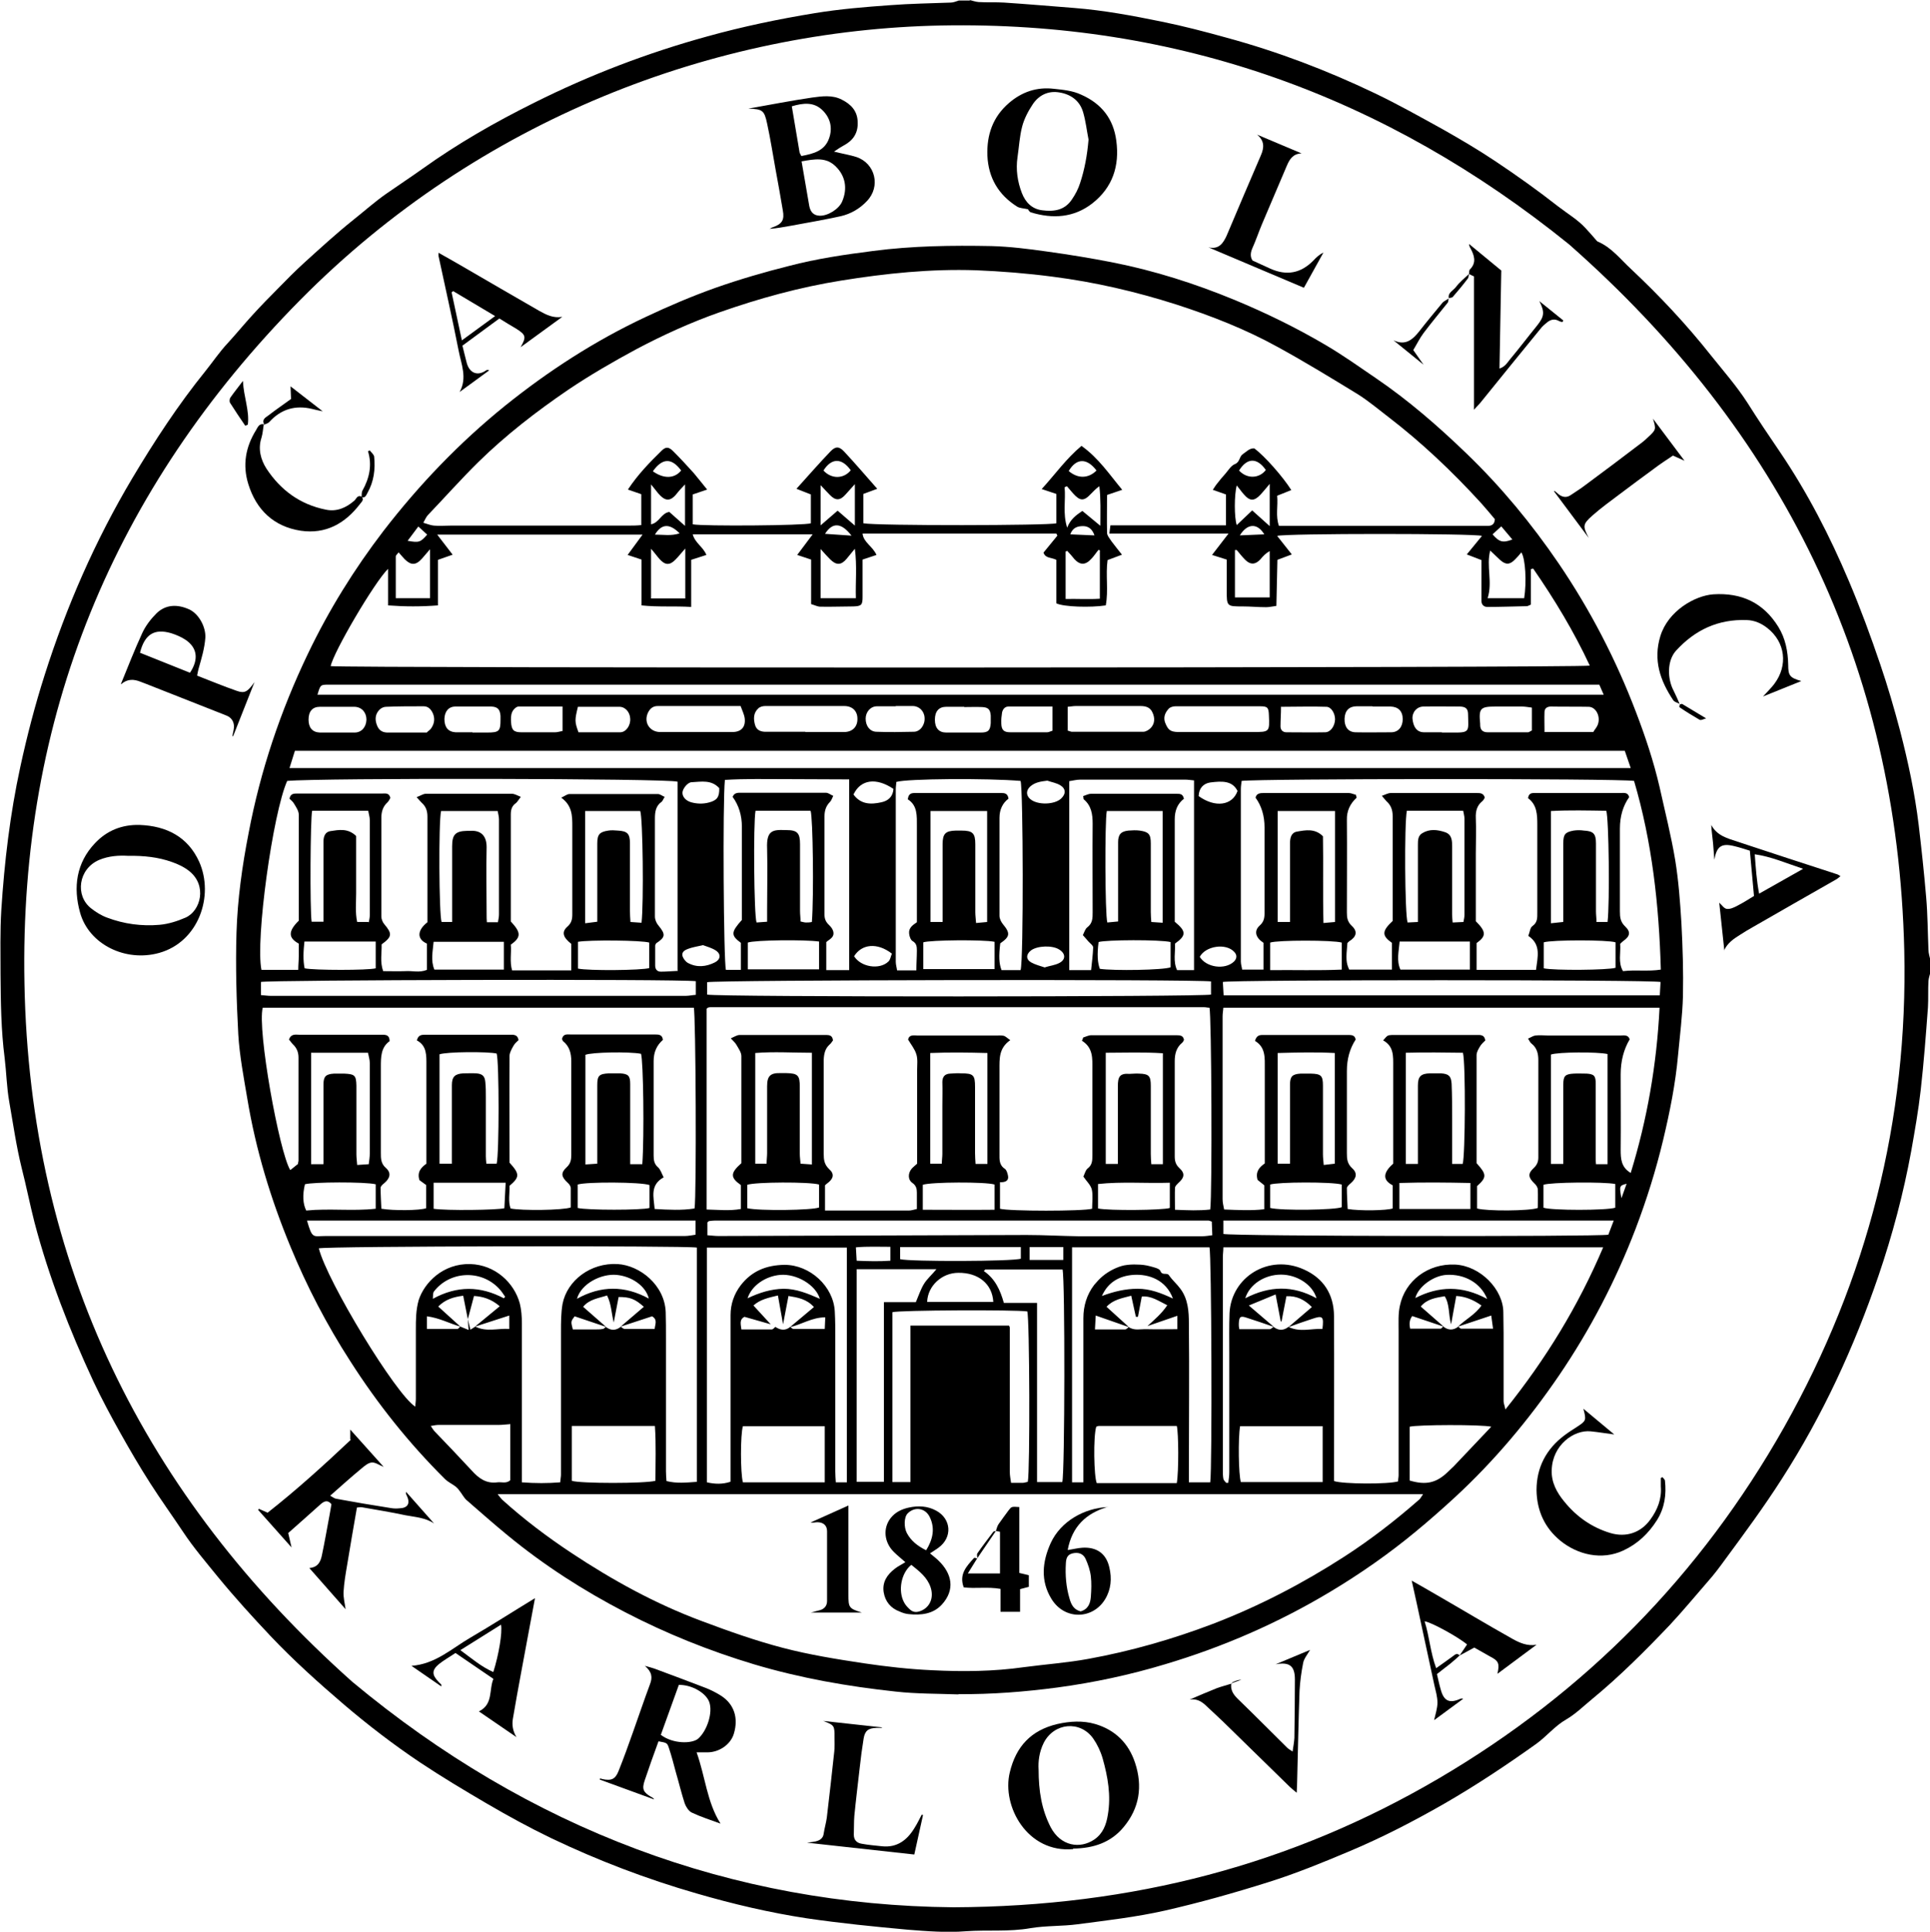 <?xml version="1.0" encoding="UTF-8"?><svg id="Layer_2" xmlns="http://www.w3.org/2000/svg" viewBox="0 0 75 75.05"><g id="Layer_1-2"><g><path d="M37.68,0c.12,.03,.23,.07,.35,.08,.33,.02,.66,0,.99,.02,.91,.06,1.82,.14,2.73,.21,1.14,.09,2.27,.3,3.39,.53,.84,.17,1.68,.39,2.51,.62,1.99,.54,3.91,1.27,5.77,2.16,.9,.43,1.77,.92,2.64,1.4,.69,.39,1.37,.79,2.03,1.23,.84,.56,1.67,1.15,2.46,1.77,.36,.28,.76,.51,1.07,.85,.14,.15,.27,.3,.4,.45,.02,.03,.05,.06,.08,.07,.53,.23,.87,.68,1.28,1.06,1.11,1.04,2.16,2.16,3.11,3.36,.48,.6,.99,1.18,1.41,1.83,.41,.65,.84,1.29,1.27,1.92,1.07,1.58,1.94,3.27,2.68,5.02,.45,1.06,.85,2.15,1.22,3.24,.29,.85,.54,1.71,.77,2.58,.31,1.2,.57,2.41,.72,3.65,.11,.93,.21,1.86,.29,2.8,.06,.68,.06,1.36,.09,2.05,0,.14,.05,.28,.08,.42v.44c-.03,.12-.07,.23-.08,.35-.02,.34,0,.69-.02,1.03-.08,1.07-.16,2.14-.28,3.2-.09,.8-.23,1.59-.37,2.38-.3,1.64-.73,3.26-1.27,4.84-.95,2.78-2.17,5.43-3.76,7.9-.69,1.08-1.45,2.11-2.21,3.14-.21,.29-.42,.57-.66,.84-.25,.29-.49,.57-.74,.86-.24,.28-.48,.55-.73,.82-.96,1.01-1.95,2-3.03,2.89-.33,.27-.64,.58-1.02,.8-.42,.24-.75,.65-1.15,.94-1.15,.82-2.32,1.6-3.55,2.31-1.22,.7-2.46,1.34-3.75,1.88-1.02,.43-2.05,.85-3.1,1.18-1.33,.42-2.68,.8-4.04,1.11-1.11,.25-2.25,.38-3.39,.53-.6,.08-1.22,.05-1.82,.15-.84,.15-1.68,.06-2.51,.12-.75,.06-1.51,0-2.27-.06-1.31-.12-2.61-.25-3.91-.44-1.45-.22-2.89-.56-4.3-.97-1.94-.56-3.83-1.28-5.65-2.15-.85-.41-1.69-.87-2.51-1.35-.87-.51-1.74-1.03-2.58-1.59-1.03-.69-2.02-1.45-2.97-2.26-.98-.84-1.94-1.7-2.83-2.64-.7-.74-1.39-1.5-2.04-2.29-.47-.58-.96-1.15-1.37-1.77-.42-.63-.86-1.24-1.27-1.88-.41-.64-.79-1.29-1.16-1.95-.37-.66-.73-1.33-1.05-2.01-.93-2-1.73-4.05-2.29-6.18-.18-.7-.32-1.42-.5-2.12-.21-.85-.33-1.71-.48-2.56-.1-.56-.11-1.14-.18-1.71-.14-1.08-.15-2.17-.16-3.25,0-.83-.02-1.66,.03-2.49,.12-1.87,.34-3.73,.74-5.57,.26-1.2,.57-2.39,.94-3.55,.85-2.68,1.97-5.24,3.41-7.66,.86-1.44,1.78-2.85,2.84-4.16,.29-.36,.55-.75,.87-1.09,.33-.36,.64-.74,.97-1.1,.32-.35,.65-.69,.99-1.03,.33-.34,.67-.68,1.02-1,.62-.56,1.24-1.13,1.89-1.65,.43-.34,.84-.71,1.3-1.03,.46-.32,.93-.63,1.38-.95,1.38-.99,2.85-1.83,4.36-2.58,2.16-1.08,4.41-1.94,6.74-2.58,1.37-.38,2.76-.67,4.17-.9,.97-.16,1.96-.24,2.94-.31,.78-.06,1.56-.07,2.34-.1,.1,0,.21-.05,.31-.08,.15,0,.29,0,.44,0Zm-.63,74.1c6.98-.03,13.15-1.66,18.85-5,5.7-3.34,10.18-7.9,13.43-13.65,3.24-5.75,4.82-11.93,4.67-18.53-.26-11.07-4.76-20.15-13.03-27.43C53.85,3.74,45.76,.82,36.59,.99c-8.79,.17-17.96,3.62-24.93,10.67C4.41,19,.75,27.87,.95,38.2c.2,10.9,4.63,19.91,12.74,27.14,6.88,5.73,14.78,8.68,23.36,8.76Z"/><path d="M37.26,65.83c-.82-.03-1.64-.02-2.45-.11-1.86-.2-3.7-.52-5.51-1.06-1.73-.52-3.4-1.19-5-2.02-1.62-.84-3.15-1.82-4.56-2.98-.55-.45-1.08-.92-1.61-1.38-.11-.1-.18-.25-.28-.37-.04-.06-.09-.11-.15-.16-.13-.1-.29-.17-.41-.29-1.4-1.39-2.62-2.92-3.68-4.58-.91-1.41-1.68-2.89-2.32-4.44-.77-1.86-1.35-3.77-1.68-5.76-.14-.83-.3-1.66-.35-2.49-.07-1.31-.11-2.64-.07-3.95,.04-1.3,.22-2.59,.47-3.87,.46-2.43,1.24-4.75,2.31-6.98,.81-1.69,1.79-3.27,2.93-4.76,1.39-1.8,2.95-3.43,4.72-4.86,1.69-1.36,3.5-2.53,5.46-3.45,.89-.42,1.8-.81,2.73-1.14,.94-.33,1.9-.61,2.86-.85,1.07-.28,2.16-.44,3.26-.58,1.53-.2,3.07-.22,4.6-.19,.72,.02,1.43,.11,2.14,.21,.87,.12,1.73,.26,2.59,.43,1.62,.32,3.18,.82,4.71,1.45,1.23,.51,2.42,1.09,3.57,1.77,.66,.39,1.28,.83,1.91,1.26,1.28,.87,2.43,1.87,3.54,2.94,1.35,1.3,2.53,2.73,3.58,4.27,1.23,1.81,2.23,3.74,3.01,5.79,.36,.94,.68,1.9,.91,2.89,.21,.95,.45,1.89,.61,2.85,.13,.8,.19,1.62,.24,2.43,.05,.95,.08,1.9,.06,2.85-.02,.77-.12,1.53-.19,2.29-.1,1.12-.32,2.21-.58,3.3-.28,1.17-.64,2.32-1.07,3.45-.77,2.01-1.76,3.91-2.97,5.69-1.18,1.73-2.52,3.33-4.06,4.75-.49,.45-1,.9-1.51,1.32-1.05,.87-2.17,1.65-3.34,2.35-2.02,1.21-4.16,2.14-6.41,2.81-1.36,.41-2.76,.71-4.17,.9-1.28,.17-2.57,.27-3.87,.26Zm-19.37-14.29l.32,.13-.03-.42,.1,.41,.19-.12c.44,.22,.88,.06,1.32,.09v-.52l-1.33,.43,.96-.79c-.32-.28-.66-.38-1-.4l-.24,.9-.18-.91c-.38,.05-.69,.14-.97,.42l.86,.78c-.42-.12-.82-.34-1.3-.4v.49c.42,0,.8,0,1.19,0,.03,0,.07-.06,.1-.09Zm6.23,0s.1,.09,.15,.09c.38,0,.77,0,1.17,0,.02-.19,.12-.36-.1-.49l-1.22,.4,.9-.77c-.35-.31-.54-.38-.98-.38l-.19,.99c-.09-.35-.09-.72-.26-1.05-.33,.11-.68,.14-.93,.44l.89,.78-1.22-.41c-.15,.2-.15,.2-.07,.51,.28,0,.58,0,.88,0,.1,0,.19,0,.29-.02,.04,0,.07-.05,.11-.08,.19,.15,.39,.15,.58,0Zm31.97,0c.19,.15,.39,.15,.58,0,.04,.03,.07,.08,.11,.08,.4,0,.8,0,1.24,0l-.07-.51-1.29,.43c.29-.28,.67-.47,.91-.82-.31-.22-.62-.35-.98-.37l-.2,1.1c-.11-.4-.05-.78-.25-1.09-.34,.06-.68,.1-.93,.4l.89,.78-1.22-.41q-.15,.19-.08,.49c.39,0,.78,0,1.18,0,.04,0,.07-.06,.11-.09Zm-26.14-.09l-1.02-.29c-.21,.11-.14,.29-.12,.49,.41,0,.79,0,1.18,0,.05,0,.09-.06,.14-.1,.19,.13,.39,.16,.58,0,.04,.03,.08,.08,.12,.08,.4,0,.8,0,1.22,0l.02-.45c-.52,0-.92,.28-1.37,.38l.93-.78c-.28-.31-.62-.37-.99-.43l-.21,1.1-.2-1.12c-.38,.09-.7,.16-.95,.39l.67,.73Zm19.54,.1c.19,.15,.39,.15,.58,0,.44,.22,.88,.06,1.32,.08,.06-.49,.01-.53-.4-.39-.31,.1-.62,.21-.92,.32l.91-.78c-.29-.29-.59-.44-.99-.42l-.19,.98h-.03l-.2-1.05-1.04,.43,.97,.83c-.35-.12-.69-.24-1.04-.35-.26-.09-.31-.05-.32,.24,0,.06,0,.11,.02,.2,.41,0,.8,0,1.18,0,.05,0,.1-.06,.15-.09Zm-5.64,0c.22,.16,.47,.08,.71,.09,.4,.01,.8,0,1.19,0v-.52l-1.16,.4c.27-.25,.55-.48,.77-.81-.33-.16-.61-.37-.99-.34l-.15,.79h-.08l-.18-.82c-.37,.1-.7,.15-.96,.43l.87,.79-1.29-.45-.03,.54c.42,0,.8,0,1.17,0,.05,0,.1-.06,.14-.09Zm-1.8-34.21c.65,.47,1.06,1.09,1.56,1.69l-.59,.2c0,.49-.01,.98,0,1.47,0,.11,.11,.23,.18,.34,.12,.16,.25,.32,.4,.51l-.56,.21c-.08,.58,.04,1.18-.07,1.76-.59,.09-1.64,.06-1.92-.08v-1.69c-.2-.1-.42-.05-.5-.28l.54-.66-.04-.08h-7.53c.03,.34,.4,.5,.54,.83l-.54,.18c0,.48,0,.96,0,1.45,0,.31-.04,.36-.36,.37-.43,0-.85,.02-1.28,.01-.11,0-.22-.06-.36-.1v-1.73l-.54-.18,.6-.8h-4.66c.09,.34,.41,.49,.53,.8l-.59,.19v1.83c-.66-.04-1.28,.01-1.93-.06v-1.78l-.54-.18,.58-.79h-7.98l.6,.78-.57,.2v1.77c-.66,.05-1.27,.05-1.94,0v-1.42c-.53,.52-2.12,3.23-2.23,3.78,.35,.08,48.63,.07,48.93-.02-.62-1.33-1.37-2.57-2.2-3.77l-.09,.02v1.38c-.08,.03-.12,.06-.15,.06-.51,.01-1.02,.03-1.54,.03-.14,0-.23-.09-.23-.23,0-.12,0-.24,0-.37,0-.41,0-.83,0-1.22l-.57-.22,.59-.72c-.29-.1-7.64-.1-7.96,0l.57,.72-.56,.21-.04,1.79c-.16,.02-.28,.05-.4,.05-.3,0-.61-.03-.91-.03-.62,0-.62,0-.62-.64,0-.4,0-.8,0-1.18l-.57-.18,.64-.83h-4.63l.04-.32h4.49v-1.2l-.51-.18c.07-.1,.1-.16,.15-.22,.11-.14,.23-.29,.35-.42,.11-.13,.21-.3,.36-.36,.2-.08,.16-.29,.31-.39,.14-.09,.25-.23,.44-.22,.4,.29,1.12,1.11,1.44,1.62l-.55,.22c.04,.4-.07,.78,.07,1.17,.17,0,.32,0,.46,0,2.36,0,4.72,0,7.07,0,.2,0,.39,0,.59,0,.15,0,.26-.06,.27-.26-.17-.2-.34-.41-.53-.62-1.13-1.24-2.34-2.38-3.62-3.36-.39-.3-.76-.61-1.17-.87-1.03-.63-2.06-1.26-3.12-1.84-1.25-.69-2.58-1.21-3.94-1.65-1.57-.5-3.16-.87-4.8-1.08-.99-.13-1.99-.21-2.98-.25-1.76-.06-3.5,.12-5.24,.4-1.62,.26-3.18,.69-4.72,1.23-1.11,.39-2.19,.88-3.23,1.43-.91,.49-1.81,1.01-2.67,1.59-1.23,.84-2.41,1.75-3.48,2.8-.68,.67-1.31,1.38-1.97,2.07-.06,.07-.1,.16-.17,.29,.17,.05,.29,.1,.41,.11,.22,.02,.44,0,.66,0,2.3,0,4.59,0,6.89,0,.16,0,.33,0,.51-.02v-1.2l-.52-.18c.39-.59,.85-1.06,1.32-1.52,.16-.15,.27-.14,.44,.03,.28,.28,.54,.56,.8,.85,.17,.2,.33,.41,.52,.64l-.56,.19v1.16c.4,.08,4.36,.05,4.59-.04v-1.12l-.56-.22c.47-.52,.88-.99,1.32-1.45,.2-.21,.34-.2,.53,0,.43,.46,.84,.94,1.29,1.45l-.54,.2v1.14c.52,.1,7.22,.09,7.5,0v-1.14l-.57-.19c.53-.58,.95-1.18,1.55-1.68ZM19.33,58.04c.09,.11,.13,.17,.18,.22,.84,.76,1.74,1.44,2.69,2.07,1.6,1.06,3.27,1.98,5.07,2.65,1.04,.39,2.08,.76,3.15,1.04,1.03,.27,2.09,.44,3.15,.6,.88,.13,1.76,.23,2.65,.27,1.19,.06,2.39,.05,3.58-.12,.83-.11,1.67-.17,2.49-.32,1.65-.3,3.26-.76,4.84-1.36,1.8-.69,3.51-1.58,5.12-2.62,1.02-.66,1.99-1.41,2.9-2.21,.05-.04,.08-.11,.15-.21H19.33Zm22.73-17.63l.03-.1c.1-.03,.21-.09,.31-.09,1.11,0,2.22,0,3.33,0,.13,0,.25,.01,.28,.18-.02,.03-.03,.08-.07,.11-.23,.19-.29,.44-.29,.72,0,1.23,0,2.47,0,3.7,0,.18,.04,.32,.18,.45,.23,.21,.2,.37-.05,.59-.05,.05-.11,.11-.12,.17-.01,.27,0,.55,0,.86,.5,.02,.94,.04,1.37-.01,.08-.6,.05-7.58-.03-7.84-.07,0-.14-.02-.21-.02-6.39,0-12.78,0-19.17,0-.04,0-.07,0-.11,.02-.01,0-.02,.02-.03,.02l-.02,.02v7.8c.46,.01,.88,.06,1.33-.02v-.93c-.41-.29-.42-.46,.02-.85,0-1.37,0-2.76,0-4.16,0-.15-.12-.31-.2-.45-.04-.07-.11-.13-.21-.24,.14-.06,.24-.13,.34-.13,1.12,0,2.25,0,3.37,0,.14,0,.24,.03,.26,.21-.04,.05-.07,.11-.13,.16-.18,.16-.22,.37-.23,.59,0,1.22,0,2.44,0,3.66,0,.22,.02,.41,.21,.59,.22,.19,.17,.38-.08,.56-.04,.03-.07,.06-.08,.07v.98c1.11,0,2.18,0,3.26,0,.09,0,.18-.03,.31-.06,0-.23,0-.44,0-.64,0-.15-.03-.27-.17-.37-.19-.13-.18-.39-.02-.57,.06-.06,.12-.11,.2-.18,0-.16,0-.32,0-.48,0-1.05,0-2.1,0-3.15,0-.21,.03-.43-.03-.62-.06-.2-.2-.37-.32-.57,.04-.21,.23-.16,.38-.16,1.01,0,2.03,0,3.04,0,.1,0,.2-.01,.29,.01,.08,.02,.14,.09,.26,.17-.45,.31-.42,.73-.42,1.15,0,1.09,0,2.17,0,3.26,0,.22-.02,.44,.21,.59,.07,.05,.1,.17,.12,.26,.04,.18-.07,.27-.31,.26v1.03c.35,.1,3.23,.1,3.58,0,0-.24,.04-.5-.01-.74-.04-.18-.21-.33-.33-.51,.05-.1,.08-.24,.16-.31,.19-.14,.19-.32,.19-.52,0-1.11,0-2.22,0-3.33,0-.42,.04-.84-.41-1.12Zm22.42-1.26h-16.94c-.01,.12-.03,.23-.03,.33,0,2.37,0,4.74,0,7.11,0,.13,.03,.25,.06,.4,.54,.02,1.05,.05,1.56-.01v-.93l-.26-.21c-.09-.31,.06-.49,.28-.64,0-.18,0-.35,0-.52,0-1.05,0-2.1,0-3.15,0-.42,.04-.84-.38-1.09,.05-.18,.14-.23,.28-.23,1.12,0,2.25,0,3.37,0,.14,0,.24,.03,.26,.18q-.34,.52-.34,1.22c0,1.06,0,2.13,0,3.19,0,.22,.01,.41,.21,.59,.21,.19,.16,.39-.06,.58-.06,.05-.15,.13-.15,.19,0,.27,.02,.55,.03,.81,.48,.08,1.51,.06,1.75-.02v-.9c-.39-.2-.39-.48,.02-.84,0-1.25,0-2.51,0-3.77,0-.4,.03-.79-.39-1.02,.17-.2,.17-.2,.34-.21,.33,0,.66,0,.99,0,.76,0,1.51,0,2.27,0,.16,0,.33-.03,.37,.21-.07,.07-.16,.15-.21,.24-.06,.1-.13,.22-.13,.33,0,1.4,0,2.81,0,4.2,.4,.44,.4,.55,.02,.89v.87c.36,.11,2.05,.1,2.36-.02,0-.23,.01-.47,0-.71,0-.08-.06-.18-.13-.24-.24-.23-.27-.38-.03-.6,.13-.12,.18-.25,.18-.41,0-1.26,0-2.52,0-3.78,0-.25-.05-.48-.27-.65-.04-.03-.07-.09-.13-.19,.12-.05,.2-.11,.29-.12,.16-.02,.32,0,.48,0,.94,0,1.88,0,2.82,0,.14,0,.3-.04,.36,.15q-.35,.59-.35,1.36c0,.98,.01,1.95,0,2.93,0,.36,.02,.68,.39,.9,.64-2.08,1.01-4.21,1.12-6.41Zm-37.48,0H10.21c-.22,.84,.64,5.61,1.07,6.31l.3-.24c0-.06,.02-.09,.02-.13,0-1.33,0-2.66,0-4,0-.21-.07-.38-.22-.52-.06-.06-.1-.13-.15-.18,.08-.24,.26-.19,.41-.19,.81,0,1.61,0,2.42,0,.27,0,.54,0,.81,0,.15,0,.27,.03,.27,.25-.34,.24-.34,.62-.34,1,0,1.11,0,2.22,0,3.34,0,.22,0,.42,.2,.59,.21,.19,.16,.39-.06,.58-.06,.05-.15,.12-.15,.19,0,.27,.02,.55,.03,.81,.46,.08,1.5,.07,1.74-.02v-.9l-.26-.19c-.1-.31,.06-.49,.27-.64,0-1.28,0-2.55,0-3.82,0-.39,.02-.76-.37-.97,.05-.21,.18-.22,.32-.22,.28,0,.56,0,.84,0,.81,0,1.61,0,2.42,0,.15,0,.33-.03,.37,.21-.06,.06-.14,.12-.19,.21-.07,.12-.15,.26-.16,.39-.01,1.39,0,2.78,0,4.16,.4,.44,.4,.56,0,.9,.01,.29-.06,.59,.04,.88,.44,.09,2.04,.07,2.34-.04,0-.24,0-.49,0-.75,0-.07-.06-.16-.12-.21-.25-.23-.28-.38-.04-.6,.16-.15,.18-.3,.18-.49,0-1.21,0-2.42,0-3.63,0-.31-.07-.58-.32-.78-.02-.02-.03-.06-.04-.09,.05-.21,.21-.17,.35-.17,.75,0,1.49,0,2.24,0,.34,0,.68,0,1.03,0,.13,0,.28,0,.3,.21-.24,.21-.36,.48-.36,.82,0,1.22,0,2.44,0,3.67,0,.18,.02,.33,.17,.46,.1,.09,.14,.24,.22,.39-.54,.3-.39,.76-.35,1.23,.54,.03,1.05,.06,1.55-.02,.08-.49,.05-7.52-.03-7.82Zm25.69-8.26l.03,.1c-.26,.24-.39,.52-.38,.87,.01,1.2,0,2.39,0,3.59,0,.2,.02,.36,.19,.52,.24,.22,.18,.43-.1,.6-.03,.02-.05,.05-.07,.07-.06,.62-.05,.77,.07,1.03h1.66v-1.04c-.4-.28-.39-.46,.03-.85,0-1.35,0-2.71,0-4.06,0-.24-.06-.43-.24-.59-.05-.05-.09-.11-.18-.21,.14-.05,.24-.11,.35-.11,1.11,0,2.22,0,3.33,0,.14,0,.27,0,.32,.18-.03,.05-.06,.11-.1,.14-.21,.17-.26,.39-.25,.65,.02,.46,0,.93,0,1.39,0,.88,0,1.76,0,2.62,.41,.41,.41,.58,.03,.85v1.04h2.31c.06-.5,.21-.98-.3-1.32,.06-.15,.07-.32,.16-.38,.2-.14,.19-.32,.19-.52,0-1.14,0-2.27,0-3.41,0-.4-.01-.78-.36-1.04,.03-.22,.17-.2,.31-.2,.49,0,.98,0,1.47,0,.6,0,1.2,0,1.8,0,.14,0,.3-.04,.35,.16q-.36,.51-.36,1.22c0,1.07,0,2.15,0,3.22,0,.23,.02,.41,.21,.59,.22,.21,.18,.38-.08,.56-.04,.03-.07,.06-.12,.11,.03,.35-.09,.72,.11,1.06,.5-.06,.97,.02,1.47-.06-.07-2.51-.34-4.96-1.04-7.33-.65-.1-14.59-.09-15.25,0-.01,.1-.03,.2-.03,.31,0,2.24,0,4.47,0,6.71,0,.11,.04,.22,.05,.31h.83v-1.04c-.31-.2-.38-.46-.15-.67,.16-.14,.19-.29,.19-.48,0-1.11,0-2.22,0-3.33q0-.68-.35-1.16c.04-.17,.18-.18,.32-.18,1.1,0,2.2,0,3.3,0,.1,0,.19,.05,.29,.07Zm-26.36,6.8v-7.32c-.36-.13-13.93-.15-15.17-.03-.56,1.25-1.24,6.18-1,7.34h1.43c0-.2,.02-.36,.02-.53,0-.17,0-.34,0-.49-.41-.22-.42-.48,0-.89,0-1.36,0-2.74,0-4.12,0-.14-.1-.29-.18-.42-.04-.08-.12-.14-.18-.2,.04-.21,.18-.2,.32-.2,.31,0,.61,0,.92,0,.78,0,1.56,0,2.35,0,.13,0,.28-.04,.33,.17-.03,.05-.06,.12-.11,.17-.18,.16-.24,.37-.24,.59,0,1.28,0,2.57,0,3.85,0,.1,.05,.22,.11,.29,.32,.38,.31,.49-.1,.79,.01,.33-.07,.68,.06,1.04,.3,0,.58,.01,.86,0,.27-.02,.55,.07,.84-.05v-1.02c-.39-.17-.39-.51,.02-.83,0-1.36,0-2.73,0-4.1,0-.23-.06-.4-.23-.55-.05-.05-.1-.11-.19-.21,.14-.05,.24-.12,.34-.13,1.12,0,2.25,0,3.37,0,.1,0,.21,.07,.34,.12-.09,.11-.13,.19-.19,.24-.16,.11-.2,.26-.2,.44,0,1.39,0,2.78,0,4.16,.38,.41,.43,.6,0,.9,.03,.32-.05,.66,.05,1h2.3v-1.03c-.32-.25-.39-.46-.15-.67,.16-.14,.19-.29,.19-.48,0-1.14,0-2.27,0-3.41,0-.41,0-.81-.43-1.12,.15-.07,.23-.14,.32-.14,1.15,0,2.3,0,3.44,0,.08,0,.16,.07,.26,.11-.06,.09-.08,.16-.12,.19-.23,.16-.26,.4-.26,.65,0,1.27,0,2.54,0,3.81,0,.12,.06,.26,.14,.35,.28,.34,.27,.45-.08,.68-.02,.01-.03,.04-.05,.09,0,.24,0,.51,0,.78,0,.14,.07,.24,.22,.24,.2,0,.41-.02,.66-.03Zm28,19.86c0-.09,.02-.16,.02-.23,0-1.87,0-3.74,0-5.61,0-.33-.02-.67,.05-.98,.2-.97,1.09-1.65,2.15-1.6,.98,.05,1.87,.97,1.87,1.86,0,.27,.01,.54,.01,.81,0,.88,0,1.76,0,2.64,0,.08,.04,.16,.07,.32,1.58-1.97,2.83-4.02,3.8-6.3h-14.76c0,.14-.02,.26-.02,.38,0,2.76,0,5.52,0,8.28,0,.11,0,.22,.02,.33,.01,.06,.07,.11,.11,.16h.08c.02-.14,.04-.27,.04-.41,0-1.55,0-3.1,0-4.65,0-.51-.01-1.03,.01-1.54,.07-1.39,1.52-2.31,2.89-1.69,.76,.34,1.16,.96,1.17,1.8,.01,1.99,0,3.98,0,5.97,0,.16,0,.31,0,.45,.34,.12,2.13,.13,2.5,.01Zm-27.25,.05v-9.13c-.39-.08-14.43-.06-14.69,.03,.32,1.28,3,5.69,3.75,6.15,0-.1,.02-.2,.02-.3,0-.89,0-1.78,0-2.68,0-.39,0-.77,.11-1.16,.22-.68,.95-1.43,2.01-1.4,.96,.03,1.7,.72,1.92,1.53,.06,.24,.08,.51,.08,.76,0,1.91,0,3.81,0,5.72,0,.14,0,.29,0,.47,.52,.04,1,.04,1.49,0,.01-.13,.03-.22,.03-.3,0-1.86,0-3.71,0-5.57,0-.35,0-.71,.06-1.06,.18-.92,1.1-1.61,2.14-1.55,.86,.05,1.83,.81,1.87,1.87,.01,.33,.01,.66,.01,.98,0,1.73,0,3.47,0,5.2,0,.12,.01,.24,.02,.38,.39,.1,.76,.06,1.19,.03ZM11.25,29.84H63.37l-.23-.67H11.46l-.21,.67Zm1.08-2.85H62.32l-.17-.39h-.72c-16.08,0-32.15,0-48.23,0-.15,0-.29,0-.44,0-.31,0-.31,.01-.42,.38Zm16.06,30.57c0-.11,0-.19,0-.28,0-2.06,0-4.13,0-6.19,0-.43,.14-.82,.39-1.15,.43-.56,1-.79,1.71-.8,.99,0,1.9,.84,1.95,1.81,.02,.36,.02,.73,.02,1.09,0,1.71,0,3.42,0,5.13,0,.13,.01,.26,.02,.42h.43v-9.12h-5.44v9.12c.31,.07,.6,.08,.91-.02Zm13.71,.03c0-.19,0-.33,0-.48,0-1.97,0-3.93,0-5.9,0-.47,.13-.91,.42-1.29,.1-.12,.21-.24,.33-.34,.12-.1,.26-.19,.4-.26,.14-.07,.29-.13,.44-.16,.17-.03,.34-.04,.51-.03,.16,0,.32,.02,.47,.06,.15,.04,.38,.09,.42,.18,.07,.21,.26,.05,.34,.18,.13,.19,.31,.34,.44,.52,.3,.4,.33,.89,.33,1.35,.02,1.91,0,3.81,0,5.72,0,.14,0,.28,0,.45h.83c.08-.59,.05-8.88-.03-9.13h-5.34v9.13h.43Zm-6.82-26.55c.03-.25,.19-.23,.34-.23,.61,0,1.22,0,1.83,0,.48,0,.95,0,1.43,0,.13,0,.28-.01,.31,.22-.23,.17-.35,.43-.35,.74,0,1.27,0,2.54,0,3.81,0,.11,.06,.23,.13,.32,.3,.36,.28,.49-.1,.75-.06,.5-.05,.78,.05,1.04h.74c.12-.36,.1-7.06,0-7.35-1.28-.11-4.42-.09-4.83,.04,0,.09-.02,.18-.02,.28,0,2.24,0,4.47,0,6.71,0,.11,.04,.23,.05,.33h.75c0-.27,.02-.52,.02-.77,0-.15-.01-.28-.17-.37-.07-.04-.12-.18-.13-.28-.03-.23,.14-.34,.3-.45,0-1.25,0-2.48,0-3.72,0-.41,.03-.82-.36-1.06Zm10.73-.01c-.26,.2-.36,.47-.36,.8,0,1.33,0,2.66,0,3.98,.45,.37,.46,.53,.01,.85,.02,.33-.08,.68,.08,1.03h.66v-7.37c-.12-.01-.23-.03-.33-.03-1.37,0-2.73,0-4.1,0-.14,0-.28,.04-.42,.06v7.34h.85c.03-.29,.07-.59,.08-.88,0-.08-.12-.16-.19-.24-.07-.08-.14-.16-.21-.24,.06-.12,.09-.24,.17-.3,.21-.16,.21-.36,.21-.59,0-1.15-.01-2.3,0-3.44,0-.37-.05-.7-.35-.95-.01-.01,0-.05-.02-.12,.1-.03,.2-.09,.31-.09,1.11,0,2.22,0,3.33,0,.13,0,.25,0,.28,.22Zm-17.22,6.65v-1.05c-.39-.29-.39-.41,.04-.89,0-1.19,0-2.4,0-3.61q0-.68-.36-1.17c.07-.18,.22-.16,.37-.16,.46,0,.93,0,1.39,0,.62,0,1.25,0,1.87,0,.09,0,.18,.08,.28,.12-.04,.08-.07,.18-.13,.24-.16,.16-.21,.35-.21,.56,0,1.27,0,2.54,0,3.81,0,.17,.05,.29,.18,.41,.18,.17,.22,.36,.11,.48-.07,.08-.17,.13-.22,.18v1.09h.89v-7.41c-.81,0-1.61-.01-2.41-.01-.81,0-1.62-.02-2.42,.03-.09,.83-.05,7.1,.04,7.38h.59Zm-1.31,.96c.37,.1,19.25,.09,19.58,0v-.51c-.52-.09-19.3-.06-19.58,.03v.48Zm0,9.35c.17,.01,.3,.03,.44,.03,3.99-.01,7.98-.03,11.97-.04,.68,0,1.36,.04,2.05,.05,1.59,0,3.17,0,4.76,0,.13,0,.26-.02,.41-.04l-.02-.53c-.06-.02-.1-.04-.13-.04-6.4,0-12.79,0-19.19,0-.07,0-.14,.01-.22,.02,0,0-.02,.02-.03,.02l-.03,.03v.51Zm11.73,3.51s.03,.06,.03,.07c0,1.87,0,3.74,0,5.6,0,.15,.03,.3,.05,.44,.19,0,.32,0,.45,0,.07,0,.14-.03,.2-.04,.09-.42,.07-6.36-.02-6.62-.47-.07-5-.05-5.24,.03v6.6h.7v-6.08h3.84Zm-.92-2.18l-.06,.06c.44,.3,.64,.74,.78,1.24h1.29v6.96h.98c.1-.33,.11-7.91,.01-8.26h-3.01Zm-5,0v8.25h1.06v-6.98h1.24c.11-.26,.19-.5,.31-.7,.12-.2,.31-.36,.49-.58h-3.1Zm31.23-11.17c-.38-.09-16.66-.09-17,0l.03,.52h16.95l.03-.53Zm-37.48-.03c-.72-.09-16.62-.05-16.9,.03v.51c.15,.01,.26,.03,.38,.03,5.37,0,10.74,0,16.12,0,.13,0,.26-.03,.4-.04v-.54Zm35.67,9.3h-15.17v.52c.34,.09,14.41,.11,14.96,.03l.21-.55Zm-50.78,0c.21,.73,.23,.6,.72,.6,4.65,0,9.31,0,13.96,0,.14,0,.28-.03,.42-.05v-.55H11.93Zm30.67,10.2h3.13c.08-.45,.07-1.97,0-2.22-1.01,0-2.02,0-3.03,0-.03,0-.07,.02-.1,.03-.12,.39-.09,1.94,.02,2.19Zm8.8-2.21h-3.21c-.08,.45-.06,1.9,.03,2.17h3.18v-2.17Zm-29.18,2.12c.31,.11,2.87,.11,3.25,0,0-.7,.03-1.41-.02-2.13h-3.23v2.12Zm6.65-2.12c-.1,.31-.1,1.83,0,2.18h3.18v-2.18h-3.18Zm-16.3-10.19c0-.13,0-.22,0-.3,0-.93,0-1.85,0-2.78,0-.32,.09-.41,.41-.43,.13,0,.27,0,.4,0,.41,.02,.46,.07,.47,.47,0,.89,0,1.78,0,2.67,0,.13,.02,.26,.03,.41l.45-.03c.02-.16,.04-.29,.04-.42,0-1.17,0-2.34,0-3.51,0-.13-.04-.25-.07-.4h-2.21v4.33h.47Zm1.76-9.38c.02-.11,.04-.2,.04-.28,0-1.23,0-2.46,0-3.7,0-.12-.04-.23-.06-.36h-2.18c-.07,.27-.09,3.86-.02,4.31h.46c0-.25,0-.47,0-.69,0-.81,0-1.61,0-2.42,0-.21,.07-.38,.27-.41,.33-.05,.68-.12,1,.19v1.1c0,.38,0,.76,0,1.13,0,.37-.04,.75,.04,1.11h.44Zm3.23,9.38c0-.32,0-.61,0-.9,0-.72,0-1.44,0-2.16,0-.33,.12-.44,.44-.46,.17,0,.34-.01,.51,0,.24,.02,.33,.11,.35,.34,.02,.19,.02,.38,.02,.57,0,.77,0,1.54,0,2.31,0,.09,.01,.19,.02,.29h.4c.1-.37,.1-3.97,0-4.28-.36-.08-1.93-.07-2.22,.03v4.25h.47Zm37.54,0c0-.2,0-.36,0-.52,0-.84,0-1.68,0-2.53,0-.35,.12-.46,.46-.47,.15,0,.29,0,.44,0,.3,.02,.39,.11,.41,.4,.02,.47,.02,.94,.02,1.42,0,.56,0,1.12,0,1.7h.41c.1-.31,.12-3.9,.01-4.32-.72-.01-1.46-.02-2.22,0v4.32h.47Zm-.43-13.71c-.1,.46-.08,4.04,.03,4.33l.4-.02c0-.17,0-.3,0-.43,0-.85,0-1.71,0-2.56,0-.18,0-.36,.17-.46,.28-.17,.58-.14,.88-.04,.28,.09,.28,.34,.28,.57,0,.88,0,1.76,0,2.63,0,.09,.01,.19,.02,.31l.42-.02c.02-.11,.04-.19,.04-.28,0-1.24,0-2.49,0-3.73,0-.1-.03-.2-.05-.31h-2.2Zm-37.53,0c-.1,.43-.08,4.03,.02,4.31h.41c0-.16,0-.29,0-.42,0-.84,0-1.68,0-2.52,0-.46,.13-.59,.58-.6,.04,0,.07,0,.11,0,.41-.03,.65,.17,.65,.63-.02,.88,0,1.76,0,2.63,0,.09,0,.19,.01,.29h.43c.02-.12,.04-.21,.04-.3,0-1.23,0-2.46,0-3.7,0-.1-.03-.21-.05-.32h-2.2Zm25.83,9.38v4.33h.47c0-1.02,0-2.02,0-3.02,0-.36,.07-.51,.45-.48,.12,0,.24-.02,.37-.01,.39,.01,.46,.09,.46,.48,0,.88,0,1.76,0,2.64,0,.13,.01,.26,.02,.4h.45v-4.31c-.74-.05-1.46-.02-2.22-.02Zm-11.42,4.36v-4.35c-.75,0-1.48-.05-2.2,.01v4.3h.44c0-.15,.02-.28,.02-.41,0-.87,0-1.73,0-2.6,0-.4,.13-.52,.52-.51,.07,0,.15,0,.22,0,.46,.01,.53,.09,.53,.53,0,.87,0,1.73,0,2.6,0,.13,.02,.25,.03,.39l.43,.03Zm29.2-.03c0-.17,0-.31,0-.44,0-.88,0-1.76,0-2.64,0-.34,.07-.41,.4-.43,.17-.01,.34,0,.51,0,.29,.02,.35,.09,.35,.39,0,.95,0,1.9,0,2.86,0,.09,0,.19,.01,.27h.45v-4.28c-.39-.09-1.93-.08-2.2,.02v4.25h.47Zm-11.1-4.31v4.3h.48c0-.24,0-.45,0-.66,0-.8,0-1.61,0-2.41,0-.32,.09-.41,.41-.43,.13,0,.27,0,.4,0,.4,.01,.47,.08,.47,.47,0,.89,0,1.78,0,2.67,0,.13,.02,.26,.03,.41l.43-.05v-4.3c-.74-.04-1.47-.02-2.22,0Zm-24.69,4.33c.08-1.13,.04-4.03-.05-4.3-.47-.09-1.92-.06-2.16,.04v4.26l.46-.03c0-.17,0-.29,0-.41,0-.88,0-1.76,0-2.64,0-.37,.07-.44,.45-.46,.15,0,.29,0,.44,0,.31,.02,.39,.09,.39,.41,0,.55,0,1.1,0,1.65,0,.49,0,.97,0,1.47h.47Zm13.41-.02v-4.31c-.75-.02-1.48-.03-2.22,0v4.3h.45c0-.15,.02-.26,.02-.38,0-.62,0-1.25,0-1.87,0-.31,.01-.61,0-.92,0-.21,.1-.32,.3-.33,.15-.01,.29-.02,.44-.01,.47,0,.53,.07,.53,.53,0,.86,0,1.71,0,2.57,0,.13,.01,.26,.02,.42h.44Zm-15.63-13.71v4.36l.47-.06c0-.16,0-.28,0-.4,0-.88,0-1.76,0-2.64,0-.35,.09-.45,.43-.5,.12-.02,.24-.01,.37,0,.37,.02,.47,.12,.47,.49,0,.88,0,1.76,0,2.64,0,.13,.01,.26,.02,.42l.43,.03c.09-.76,.05-4.09-.05-4.34h-2.15Zm26.91,0v4.31h.48c0-.15,0-.26,0-.38,0-.89,0-1.78,0-2.67,0-.21,.04-.42,.27-.46,.34-.06,.7-.13,1.01,.18,.02,1.1-.01,2.22,.02,3.37l.45-.04v-4.31h-2.22Zm-13.49,0v4.31h.47c0-.12,0-.21,0-.31,0-.9,0-1.81,0-2.71,0-.41,.11-.52,.51-.53,.07,0,.15,0,.22,0,.44,0,.54,.1,.54,.53,0,.88,0,1.76,0,2.64,0,.13,.02,.26,.03,.42l.43-.04v-4.31h-2.21Zm24.59,4.3c0-.17,0-.29,0-.41,0-.88,0-1.76,0-2.64,0-.34,.07-.43,.4-.49,.13-.02,.27-.02,.4,0,.37,.02,.47,.12,.47,.5,0,.88,0,1.76,0,2.64,0,.13,.02,.26,.02,.41h.43c.09-.74,.05-4.05-.05-4.32-.71-.01-1.42-.03-2.15,.01v4.36l.47-.05Zm-15.56-4.3h-2.18c-.08,.4-.07,4.02,.02,4.33l.42-.04c0-.18,0-.31,0-.44,0-.88,0-1.76,0-2.64,0-.3,.11-.42,.4-.45,.15-.01,.29-.02,.44,0,.35,.05,.43,.14,.43,.5,0,.89,0,1.78,0,2.67,0,.12,.01,.24,.02,.38l.44,.03v-4.34Zm-13.64,4.31c.08-1.01,.04-4.08-.05-4.32h-2.14c-.09,.49-.06,4.07,.04,4.34l.41-.03c0-.17,0-.3,0-.43,0-.81,.02-1.61,0-2.42-.03-.7,.22-.73,.71-.71,.01,0,.02,0,.04,0,.43,0,.53,.12,.53,.55,0,.87,0,1.73,0,2.6,0,.13,.02,.26,.02,.4,.09,.02,.15,.04,.21,.04,.07,0,.14,0,.23-.02Zm26.41,19.61c-.38-.09-2.9-.08-3.18,0v2.09c.64,.19,1.04,.09,1.48-.33,.08-.08,.16-.15,.24-.23,.48-.51,.96-1.01,1.46-1.54Zm-38.14-.1c-.16,.01-.3,.03-.44,.03-.78,0-1.56,0-2.34,0-.09,0-.18,.02-.3,.04,.06,.09,.09,.14,.13,.19,.49,.51,.98,1.02,1.46,1.54,.27,.3,.56,.52,1,.46,.16-.02,.34,.06,.5-.08v-2.19Zm27.52-26.89c.45,0,.9,0,1.35,0,.64,0,.65,0,.62-.65-.01-.3-.05-.35-.34-.35-1.1,0-2.2,0-3.29,0-.09,0-.2,.03-.26,.09-.16,.17-.23,.37-.12,.6,.1,.23,.19,.3,.47,.31,.52,0,1.05,0,1.57,0Zm-16.04,0h0c.5,0,1,0,1.5,0,.33,0,.53-.21,.52-.52,0-.3-.2-.49-.51-.49-1.03,0-2.05,0-3.08,0-.09,0-.2,.03-.26,.09-.2,.18-.19,.42-.13,.64,.06,.22,.24,.28,.46,.27,.5,0,1,0,1.5,0Zm-2.51-1.01c-1.13,0-2.18,0-3.23,0-.18,0-.29,.09-.37,.24-.19,.37,.04,.76,.45,.77,.94,0,1.88,0,2.82,0,.34,0,.52-.19,.48-.53-.02-.16-.1-.31-.16-.48Zm12.69,.95c.1,.03,.14,.05,.17,.05,.93,0,1.85,0,2.78,0,.1,0,.23-.08,.3-.16,.15-.17,.15-.38,.06-.58-.09-.21-.26-.26-.47-.26-.84,0-1.68,0-2.52,0-.09,0-.19,.02-.31,.03v.91Zm-12.42,9.28h2.77v-1.08c-.55-.08-2.5-.06-2.77,.04v1.04Zm6.82-.01h2.77v-1.06c-.43-.09-2.51-.07-2.77,.02v1.04Zm6.81-1.04c-.06,.47-.04,.79,.05,1.03,.53,.08,2.48,.05,2.75-.06v-.98c-.4-.1-2.53-.09-2.8,0Zm17.3,1.01c.41,.09,2.5,.07,2.79-.02v-.99c-.3-.1-2.46-.1-2.79,0v1.01Zm-48.15,0c.36,.08,2.47,.08,2.76,0v-1.04h-2.77c-.04,.38-.06,.72,.01,1.05Zm10.62-1.03v1.04c.41,.09,2.49,.07,2.77-.02v-.99c-.28-.09-2.32-.11-2.77-.03Zm26.9,1.1c.96-.01,1.86,.02,2.78-.02v-1.05c-.34-.1-2.49-.1-2.78,0v1.07Zm7.76-.02v-1.09h-2.73c-.03,.38-.13,.73,.03,1.09h2.7Zm-40.24,0h2.7v-1.08h-2.73c-.03,.37-.12,.72,.03,1.08Zm-4.98,9.36c.91-.09,1.8,.03,2.7-.07v-.95c-.41-.1-2.45-.09-2.75,0-.1,.42-.08,.76,.05,1.02Zm48.08-.11c.31,.11,2.45,.11,2.79,0v-.92c-.43-.09-2.53-.07-2.79,.03v.89Zm-7.84-.9c-.38-.11-2.48-.1-2.78,0v.91c.44,.11,2.53,.08,2.78-.03v-.88Zm-13.49,0c-.35-.11-2.47-.1-2.79,.01v.97c.93,0,1.85,.01,2.79,0v-.97Zm4.02,.93c.41,.09,2.52,.07,2.79-.02v-.98c-.94,.03-1.86-.05-2.79,.05v.95Zm-13.63-.01c.46,.11,2.54,.08,2.79-.03v-.89c-.38-.11-2.48-.1-2.79,.01v.9Zm-12.2,.02c.5,.08,2.51,.05,2.76-.02l.05-.99h-2.8v1.01Zm8.4-.92c-.33-.12-2.45-.13-2.79-.02v.91c.35,.09,2.5,.09,2.79,0v-.89Zm31.9-.08c-.93-.02-1.82-.03-2.76,0v1.01h2.76v-1.01Zm-17.47,2.49h-4.69v.47c.38,.1,4.41,.09,4.69-.02v-.45Zm-1.07,2.13c-.04-.7-.58-1.14-1.36-1.13-.64,0-1.19,.51-1.21,1.13h2.57Zm19.22-27.34h1.41c.1-.62,.05-1.54-.11-1.78-.08,.1-.16,.19-.24,.27-.21,.22-.37,.22-.59,.02-.12-.11-.24-.23-.38-.36-.16,.6,.1,1.22-.1,1.85Zm-25.94,0h1.38c-.02-.63,.05-1.24-.04-1.92-.14,.17-.23,.28-.32,.39-.21,.25-.4,.26-.64,.02-.11-.11-.21-.22-.37-.4v1.9Zm-5.25,0v-1.93c-.16,.18-.26,.31-.38,.43-.22,.23-.4,.22-.61-.01-.1-.11-.19-.24-.34-.41v1.93h1.33Zm16.12-1.85l-.06-.03c-.1,.12-.18,.25-.29,.36-.22,.24-.43,.24-.65,0-.09-.11-.18-.22-.28-.32l-.06,.03v1.84c.46-.01,.9,.02,1.33-.01v-1.85Zm-26.16,7.06c.07-.06,.13-.1,.17-.16,.12-.18,.15-.37,.06-.58-.08-.17-.19-.28-.39-.27-.48,0-.95,0-1.43,.02-.09,0-.19,.05-.25,.11-.17,.17-.19,.38-.1,.61,.08,.21,.23,.29,.46,.28,.49,0,.98,0,1.49,0Zm18.22-1.01h0c-.24,0-.49,0-.73,0-.25,0-.44,.22-.44,.48,0,.28,.16,.5,.41,.51,.49,.02,.97,.01,1.46,0,.25,0,.44-.27,.42-.54-.01-.26-.21-.46-.46-.46-.22,0-.44,0-.66,0Zm13.25-6.07h-.07c0,.62,0,1.23,0,1.84h1.35v-1.8c-.16,.09-.26,.2-.36,.32-.19,.21-.39,.22-.59,.02-.12-.12-.22-.25-.33-.38Zm5.28,6.07h0c-.21,0-.41,0-.62,0-.29,0-.46,.17-.47,.48-.01,.32,.14,.52,.42,.53,.46,.01,.93,0,1.39,0,.28,0,.45-.21,.45-.51,0-.31-.17-.48-.47-.49-.23,0-.46,0-.7,0ZM15.38,23.24h1.33v-1.9c-.14,.16-.22,.26-.31,.36-.24,.27-.43,.27-.68,.02-.07-.08-.14-.16-.23-.26-.05,.07-.11,.11-.11,.16,0,.53,0,1.06,0,1.62Zm-2.29,5.22c.23,0,.46,0,.69,0,.27,0,.45-.21,.46-.5,0-.28-.18-.49-.46-.5-.45,0-.9,0-1.35,0-.29,0-.44,.18-.44,.5,0,.31,.15,.49,.44,.5,.22,0,.44,0,.66,0Zm24.38-1c-.22,0-.44,0-.66,0h-.04c-.29,0-.44,.18-.44,.5,0,.32,.15,.5,.44,.5,.45,0,.9,0,1.35,0,.29,0,.36-.09,.38-.37,0-.1,0-.2,0-.29-.02-.24-.1-.32-.34-.33-.23-.01-.46,0-.69,0Zm-19.11,1h0c.19,0,.39,0,.58,0,.46,0,.51-.06,.51-.5,0-.05,0-.1,0-.15-.02-.25-.11-.35-.36-.36-.46,0-.93,0-1.39,0-.27,0-.42,.19-.43,.48,0,.32,.14,.5,.43,.52,.22,0,.44,0,.66,0Zm37.67,0c.13,0,.27,0,.4,0,.71,.01,.63-.04,.62-.69,0-.23-.08-.31-.31-.32-.47,0-.95-.01-1.42,0-.26,0-.45,.22-.43,.48,.03,.29,.15,.52,.45,.52,.23,0,.46,0,.69,0Zm5.89-.03c.04-.07,.12-.16,.16-.25,.14-.32-.05-.72-.35-.72-.49-.01-.97,0-1.46-.01-.14,0-.24,.06-.25,.2-.01,.25,0,.5,0,.79h1.91Zm-39.46-.98c-.13,.53-.13,.59,.02,1,.53,0,1.08,0,1.62,0,.23,0,.41-.27,.39-.53-.01-.25-.19-.46-.42-.46-.53,0-1.07,0-1.62,0Zm27.32,0c0,.29-.02,.53-.02,.77,0,.14,.09,.23,.23,.23,.5,0,1,.01,1.5,0,.22,0,.38-.24,.39-.5,0-.24-.15-.49-.34-.49-.56-.02-1.11,0-1.75,0Zm9.74,.04c-.15-.02-.27-.04-.38-.04-.34,0-.68,0-1.02,0-.6,0-.66,.07-.6,.67,0,.01,0,.02,0,.04,0,.2,.1,.29,.29,.29,.52,0,1.04,0,1.57,0,.04,0,.08-.04,.15-.07v-.88Zm-18.61-.04c-.61,0-1.16,0-1.72,0-.14,0-.22,.1-.25,.23-.02,.14-.04,.29-.03,.43,.01,.26,.1,.34,.36,.34,.47,0,.95,0,1.42,0,.07,0,.13-.04,.21-.06v-.94Zm-19.05,0c-.6,0-1.16,0-1.71,0-.09,0-.21,.12-.25,.22-.05,.12-.05,.26-.04,.39,.02,.3,.1,.39,.4,.39,.44,0,.88,0,1.31,0,.09,0,.18-.03,.29-.05v-.96Zm26.21-7.06l.59-.56,.68,.61v-1.64c-.15,.18-.25,.3-.35,.41-.25,.27-.42,.27-.66-.01-.09-.1-.17-.22-.27-.34-.1,.36-.1,1.25,0,1.54Zm-5.31,.03c0-.55,.02-1.04-.04-1.53-.14,.1-.23,.2-.33,.3-.27,.29-.42,.28-.69-.02-.08-.09-.16-.19-.24-.28l-.09,.04c.05,.5-.08,1.01,.1,1.57,.13-.33,.34-.48,.59-.65l.69,.57Zm-9.54-1.61c-.16,.18-.26,.29-.36,.4-.21,.24-.39,.25-.61,.02-.11-.11-.21-.22-.36-.38v1.56l.66-.57,.67,.58v-1.62Zm-6.6,1.62v-1.61c-.14,.15-.24,.25-.33,.37-.26,.32-.46,.27-.71-.02-.08-.1-.16-.2-.28-.35v1.55c.32-.06,.4-.44,.71-.48l.62,.55Zm2.43,30.01c.46-.22,.91-.36,1.4-.37,.49,0,.93,.18,1.41,.39-.16-.54-.9-.98-1.54-.93-.57,.05-1.11,.41-1.27,.91Zm-9.47,0l.05-.06c-.08-.12-.16-.24-.26-.34-.7-.72-1.9-.66-2.51,.14-.04,.06-.03,.16-.04,.28,.95-.52,1.85-.5,2.76-.02Zm5.63,0c-.12-.48-.67-.86-1.26-.91-.58-.05-1.36,.33-1.53,.93,.93-.52,1.86-.52,2.79-.01Zm23.18,0c.94-.49,1.85-.51,2.77,0-.15-.53-.76-.92-1.38-.92-.63,0-1.22,.37-1.39,.92Zm9.4,.02c-.25-.62-.88-.97-1.58-.93-.51,.03-1.1,.46-1.21,.9,.91-.47,1.82-.49,2.78,.03Zm-14.97-.11c.46-.17,.9-.28,1.39-.28,.48,0,.9,.16,1.37,.38-.27-.73-.94-.96-1.54-.92-.54,.04-.98,.28-1.22,.82Zm-9.66-19.49c.29,.4,.68,.4,1.09,.31,.28-.06,.45-.23,.47-.52-.67-.45-1.27-.37-1.55,.21Zm-5.22-.25c-.3-.32-.69-.24-1.06-.22-.16,0-.36,.26-.36,.41,0,.16,.13,.31,.34,.37,.22,.06,.45,.07,.68,.01,.32-.08,.42-.21,.41-.56Zm18.64,.32c.64,.46,1.31,.37,1.51-.2-.2-.4-.59-.39-1.06-.33-.27,.04-.44,.23-.45,.52Zm-5.88-.6c-.25,.03-.48,.06-.67,.23-.16,.15-.16,.34,0,.48,.28,.25,.97,.23,1.22-.03,.17-.17,.17-.36-.03-.49-.15-.1-.35-.13-.52-.19Zm-13.38,6.39c-.22,.05-.41,.08-.57,.14-.12,.04-.27,.12-.23,.28,.03,.1,.12,.22,.21,.27,.35,.19,.71,.15,1.05-.02,.22-.11,.25-.32,.04-.46-.15-.1-.34-.15-.5-.21Zm7.34,.33c-.57-.44-1.17-.38-1.47,.1,.26,.42,.98,.54,1.33,.21,.08-.07,.09-.2,.14-.31Zm5.95,.53c.19-.06,.38-.08,.54-.16,.27-.13,.27-.37,.01-.53-.26-.17-.84-.15-1.09,.03-.2,.15-.21,.35,0,.47,.16,.09,.36,.14,.54,.2Zm6.01-.41c.25,.42,.98,.52,1.33,.19,.12-.12,.13-.26,.01-.38-.32-.35-1.12-.23-1.34,.2Zm-6.61,11.78h1.31v-.5h-1.31v.5Zm-5.41,.02v-.53c-.45,0-.88-.02-1.34,.02l.03,.52c.46,.02,.88,.03,1.31,0Zm-2.6-30.69c.31,.34,.79,.33,1.06-.01-.35-.49-.75-.48-1.06,.01Zm-5.53,0c-.37-.5-.73-.49-1.1,.03,.42,.3,.84,.29,1.1-.03Zm16.14,0c-.37-.49-.78-.49-1.08,.02,.35,.3,.76,.3,1.08-.02Zm5.54,0c.3,.33,.78,.32,1.04-.02-.34-.49-.73-.48-1.04,.02Zm-15.06,2.53c-.39-.5-.73-.54-1.03-.07l1.03,.07Zm25.25-.36l-.34,.31c.26,.3,.4,.34,.77,.2l-.43-.51Zm-42.08,0l-.42,.56c.44,.08,.5,.06,.76-.24l-.35-.32Zm31.92,.35l.95-.04c-.27-.45-.66-.43-.95,.04Zm-5.65,0c-.08-.24-.23-.36-.44-.36-.21,0-.4,.05-.5,.32l.93,.04Zm-17.08-.03c.32,0,.64,.06,.96-.05-.39-.39-.7-.38-.96,.05Zm37.56,25.78l.2-.56c-.28,.07-.29,.09-.2,.56Z"/><path d="M25.59,67.65c-.19,.52-.37,1.02-.54,1.53-.11,.33-.05,.45,.25,.63,.04,.02,.09,.04,.12,.1l-2.11-.77v-.04s.07,0,.1,.02c.35,.07,.5,.01,.63-.32,.2-.5,.38-1,.56-1.51,.22-.62,.43-1.24,.66-1.86,.1-.26,.08-.47-.2-.71,.17,.05,.27,.07,.35,.1,.67,.25,1.35,.5,2.02,.76,.2,.08,.4,.18,.59,.3,.51,.33,.68,.86,.5,1.47-.13,.44-.58,.72-1,.73-.13,0-.26,0-.45,0,.34,.95,.4,1.93,.93,2.77-.38-.14-.76-.26-1.12-.43-.12-.06-.22-.22-.27-.35-.13-.4-.23-.82-.35-1.23-.08-.3-.16-.61-.26-.91-.07-.22-.08-.22-.42-.28Zm.09-.25c.47,.36,1.21,.35,1.45,.15,.35-.31,.58-1.02,.43-1.43-.13-.35-.68-.67-1.18-.66l-.7,1.94Z"/><path d="M32.41,5.89c.36,.09,.62,.13,.87,.21,.74,.25,.95,1.15,.41,1.71-.28,.3-.63,.5-1.02,.59-.64,.14-1.28,.25-1.93,.37-.27,.05-.55,.1-.83,.12,.04-.02,.08-.05,.12-.06,.37-.13,.46-.29,.39-.66-.09-.53-.18-1.05-.28-1.58-.11-.6-.2-1.2-.33-1.79-.11-.52-.18-.56-.73-.58,.85-.15,1.66-.31,2.48-.43,.38-.05,.78-.11,1.15,.08,.36,.18,.61,.44,.62,.87,.02,.43-.18,.72-.54,.91-.11,.06-.22,.13-.38,.24Zm-1.26,.38c.11,.62,.2,1.18,.3,1.74,.05,.25,.19,.36,.39,.37,.32,.02,.77-.26,.89-.56,.21-.5,.12-.98-.24-1.34-.38-.39-.83-.3-1.35-.21Zm0-.21c.47-.09,.9-.2,1.07-.69,.14-.4,.05-.78-.25-1.08-.34-.34-.76-.29-1.2-.16,.1,.61,.2,1.19,.3,1.78,0,.03,.03,.07,.07,.15Z"/><path d="M13.61,55.93v-.39l1.3,1.45c-.18-.07-.32-.18-.46-.17-.14,.01-.28,.13-.4,.23-.4,.33-.79,.68-1.22,1.06,.11,.06,.17,.11,.24,.12,.71,.13,1.41,.25,2.12,.36,.11,.02,.22,.02,.33,.01,.33-.01,.43-.19,.29-.49-.02-.04-.05-.08-.03-.15l1.09,1.23c-.34-.23-.74-.25-1.11-.32-.56-.12-1.12-.21-1.69-.31-.06-.01-.12,0-.2,.01-.13,.75-.26,1.49-.38,2.23-.06,.35-.12,.7-.14,1.05-.01,.22,.05,.45,.08,.67l-1.41-1.6c.35-.03,.44-.26,.49-.5,.11-.52,.2-1.05,.3-1.58,.02-.13,.05-.26,.07-.4-.14-.17-.27-.13-.42,0-.41,.37-.82,.73-1.26,1.12l.13,.56-1.3-1.46,.03-.04,.34,.15c1.12-.88,2.18-1.84,3.24-2.84Z"/><path d="M5.43,32.05c1.04,.04,1.87,.46,2.31,1.43,.59,1.32-.02,3.11-1.55,3.54-1.31,.37-2.74-.33-3.08-1.57-.27-.97-.15-1.92,.58-2.69,.46-.49,1.05-.73,1.74-.71Zm-.46,1.2c-.34-.02-.74,0-1.12,.16-.81,.35-.94,1.39-.31,1.88,.19,.15,.4,.28,.62,.36,.66,.25,1.35,.34,2.04,.28,.34-.03,.69-.14,1.01-.28,.59-.26,.85-1.25,.14-1.81-.2-.16-.44-.27-.67-.35-.53-.19-1.09-.25-1.72-.24Z"/><path d="M41.7,71.84c-1.77,.16-2.78-1.66-2.46-2.98,.24-1.01,.83-1.64,1.85-1.88,.49-.11,.99-.14,1.47,0,.78,.23,1.3,.75,1.55,1.51,.3,.91,.17,1.76-.45,2.5-.49,.59-1.16,.82-1.96,.83Zm-1.34-3.1c0,.85,.12,1.57,.47,2.25,.39,.74,1.14,.85,1.69,.48,.34-.23,.47-.58,.53-.96,.13-.75,0-1.48-.2-2.19-.08-.28-.21-.55-.37-.78-.51-.71-1.52-.61-1.92,.17-.18,.36-.22,.74-.2,1.04Z"/><path d="M39.95,8.13c-.18-.04-.32-.04-.42-.1-.73-.46-1.12-1.12-1.16-1.98-.03-.81,.21-1.51,.84-2.05,.5-.43,1.08-.63,1.75-.55,.36,.04,.72,.07,1.06,.23,.79,.35,1.25,.94,1.36,1.79,.13,.97-.14,1.81-.93,2.43-.72,.56-1.54,.61-2.39,.35-.06-.02-.1-.1-.11-.12Zm2.35-2.71c-.07-.36-.11-.72-.21-1.06-.13-.45-.48-.7-.93-.77-.42-.07-.78,.1-1.02,.45-.18,.27-.34,.57-.42,.88-.1,.38-.12,.79-.18,1.19-.07,.48,0,.95,.17,1.39,.14,.36,.39,.62,.79,.67,.46,.06,.88,0,1.16-.43,.13-.19,.24-.4,.31-.62,.18-.54,.28-1.1,.33-1.69Z"/><path d="M4.7,26.57c.27-.66,.53-1.33,.83-1.98,.13-.28,.33-.54,.55-.76,.36-.35,.81-.36,1.26-.16,.37,.16,.66,.67,.64,1.1-.03,.42-.15,.81-.26,1.2-.02,.08-.04,.16-.06,.28,.52,.2,1.02,.41,1.54,.59,.31,.11,.42,.04,.69-.34l-.83,2.1h-.03c.02-.09,.03-.17,.05-.25,.05-.25-.05-.46-.28-.55-1.04-.41-2.08-.82-3.12-1.23-.07-.03-.14-.05-.21-.08-.27-.11-.52-.12-.76,.09Zm2.68-.43c.35-.52,.29-.98-.18-1.29-.17-.11-.36-.19-.55-.25-.65-.19-1.03,.04-1.21,.76l1.95,.78Z"/><path d="M64.6,57.39s.09,.08,.1,.13c.06,.55-.01,1.06-.31,1.54-.33,.52-.75,.92-1.31,1.18-.84,.39-1.77,.16-2.43-.37-.63-.51-.93-1.19-.94-1.98,0-.88,.38-1.6,1.09-2.13,.16-.12,.32-.22,.49-.33,.35-.23,.36-.25,.24-.7l1.2,1c-.32-.04-.61-.09-.91-.12-.66-.07-1.49,.53-1.52,1.5-.02,.48,.2,.88,.49,1.23,.47,.58,1.06,1,1.79,1.22,.61,.18,1.18-.01,1.55-.52,.28-.38,.45-.81,.41-1.29,0-.11,0-.22,0-.33l.06-.03Z"/><path d="M35.87,70.51l-.34,1.54-4.17-.46c.16-.02,.25-.03,.34-.05,.16-.04,.29-.12,.31-.31,.03-.2,.09-.4,.12-.61,.1-.86,.2-1.71,.29-2.57,.02-.18,.01-.37,.01-.55,0-.46,0-.47-.44-.64l2.28,.25v.02c-.07,0-.14,0-.21,0-.32,.01-.45,.11-.5,.42-.06,.37-.11,.75-.15,1.12-.07,.63-.15,1.26-.21,1.88-.02,.24-.01,.49-.02,.73,0,.21,.12,.32,.3,.35,.26,.05,.53,.07,.8,.1,.58,.06,.97-.24,1.25-.7,.11-.17,.2-.36,.29-.53l.05,.02Z"/><path d="M48.67,10.12c.26,.12,.48,.22,.7,.32,.63,.28,1.18,.18,1.67-.32,.11-.12,.23-.23,.39-.31l-.76,1.37-3.71-1.57c.4,.09,.57-.15,.71-.46,.44-1.04,.88-2.08,1.33-3.12,.13-.3,.14-.56-.15-.8l1.73,.73c-.32,.01-.46,.21-.57,.47-.32,.76-.65,1.52-.97,2.28-.13,.31-.24,.64-.38,.95-.07,.17-.08,.33,.02,.47Z"/><path d="M65.28,27.35c-.09-.05-.21-.07-.26-.15-.51-.76-.78-1.56-.5-2.48,.3-.99,1.35-1.58,2.06-1.63,1.1-.07,1.95,.33,2.53,1.27,.27,.44,.37,.94,.38,1.47,0,.42,.06,.5,.51,.63l-1.49,.6c.18-.2,.33-.34,.44-.49,.54-.72,.43-1.62-.27-2.17-.23-.18-.49-.3-.8-.31-1.11-.04-2.01,.38-2.75,1.19-.36,.4-.33,1.1-.1,1.54,.09,.18,.17,.36,.25,.55v-.02Z"/><path d="M19.41,12.37l-1.44,1.06c.05,.22,.11,.43,.16,.64,.1,.42,.42,.56,.76,.32,.03-.02,.06-.03,.12,0l-1.15,.84c.31-.55,.06-1.09-.04-1.62-.24-1.23-.52-2.45-.78-3.67,0-.02,0-.05,0-.12,.3,.17,.59,.33,.88,.5,1.01,.59,2.02,1.17,3.04,1.76,.27,.15,.54,.29,.89,.23l-1.62,1.18c.23-.4,.21-.48-.17-.72-.22-.13-.44-.26-.66-.4Zm-1.47,.86l1.3-.95-1.63-.97-.06,.05,.4,1.87Z"/><path d="M57.09,10.63c0-.06,0-.13,.03-.16,.27-.27,.17-.55,.02-.83-.03-.05-.05-.1-.05-.16l1.25,1.03-.07,3.81c.23-.08,.31-.24,.41-.36,.36-.43,.7-.88,1.05-1.31,.29-.36,.3-.53,.09-.95l.93,.75-.03,.06s-.1-.01-.14-.04c-.16-.09-.31-.06-.44,.04-.1,.08-.21,.17-.29,.28-.77,.94-1.54,1.89-2.3,2.83-.07,.09-.16,.17-.27,.3v-5.18l-.21-.1h.01Z"/><path d="M67.01,36.95l-.2-1.88c.1,.09,.19,.23,.29,.24,.13,.02,.28-.05,.41-.12,.22-.11,.42-.24,.65-.38l-.16-1.76c-.2-.06-.4-.13-.62-.18-.49-.12-.67,.02-.76,.53-.02-.21-.03-.43-.05-.64-.02-.23-.06-.46-.07-.71,.22,.42,.63,.52,1.02,.65,1.29,.43,2.59,.85,3.88,1.27,.03,.01,.06,.03,.12,.07-.07,.06-.13,.11-.19,.14-1.07,.61-2.14,1.22-3.2,1.83-.18,.1-.36,.21-.53,.32-.24,.15-.47,.31-.6,.59Zm3.05-3.2c-.67-.22-1.23-.47-1.87-.56,.04,.53,.07,1.01,.17,1.53l1.7-.96Z"/><path d="M56.74,64.3c-.13,.12-.26,.24-.4,.35-.16,.13-.33,.25-.5,.39,.05,.21,.09,.41,.15,.61,.12,.44,.34,.54,.76,.35,.03-.01,.06-.02,.11,0l-1.13,.83c.05-.23,.13-.46,.13-.68,0-.23-.07-.46-.12-.68-.23-1.07-.46-2.13-.69-3.2-.06-.27-.12-.54-.19-.86,.34,.19,.65,.37,.96,.55,.99,.57,1.97,1.16,2.97,1.72,.27,.15,.57,.28,.92,.22l-1.52,1.13c.09-.4,.05-.5-.28-.67-.2-.11-.4-.23-.62-.35l-.57,.31,.29-.43c-.31-.27-1.39-.87-1.65-.9,.19,.59,.22,1.2,.45,1.82,.24-.17,.44-.31,.63-.45,.09-.06,.16-.16,.28-.05Z"/><path d="M19.18,65.23l-1.48-1.01c-.22,.15-.44,.27-.64,.43-.29,.24-.28,.42-.01,.7,.03,.03,.07,.07,.1,.1,0,0,0,.02,0,.07l-1.16-.8c.93-.07,1.56-.67,2.28-1.09,.84-.49,1.65-1.01,2.52-1.54-.19,1-.36,1.95-.54,2.9-.11,.6-.22,1.19-.32,1.79-.04,.24,0,.48,.14,.71l-1.46-1c.57-.28,.38-.84,.57-1.28Zm.29-2.11l-1.58,.99c.45,.33,.82,.65,1.28,.85,.21-.66,.36-1.54,.3-1.84Z"/><path d="M47.85,65.4c-.05,.31,.13,.49,.33,.68,.62,.6,1.23,1.22,1.84,1.82,.05,.05,.11,.08,.21,.15,.03-.2,.06-.37,.07-.53,.01-.76,.02-1.51,.02-2.27,0-.53-.21-.69-.75-.59l1.34-.56c-.11,.19-.24,.34-.27,.51-.07,.35-.12,.72-.14,1.08-.04,1.13-.06,2.27-.09,3.4,0,.17-.01,.33-.02,.56-.13-.11-.2-.16-.27-.23-.87-.85-1.75-1.71-2.62-2.56-.21-.2-.43-.4-.64-.6-.18-.17-.37-.27-.63-.23,.35-.15,.7-.3,1.05-.44,.19-.07,.39-.12,.58-.18v-.02Z"/><path d="M64.23,16.26l1.23,1.64-.45-.2c-.24,.16-.5,.33-.75,.52-.44,.32-.88,.65-1.32,.98-.36,.27-.72,.53-1.06,.83-.38,.34-.38,.41-.14,.87l-1.35-1.81,.02-.02c.06,.05,.12,.1,.18,.15,.14,.1,.29,.12,.44,.02,.19-.13,.39-.25,.57-.39,.74-.55,1.48-1.1,2.21-1.66,.09-.07,.17-.14,.25-.22,.3-.28,.3-.29,.17-.72Z"/><path d="M10.25,16.49c-.03,.17-.04,.36-.09,.52-.14,.43-.03,.84,.19,1.19,.55,.84,1.31,1.4,2.31,1.6,.42,.09,.79-.07,1.11-.35,.08-.07,.12-.24,.29-.15h0c.09,.12,0,.19-.07,.28-.58,.76-1.33,1.18-2.3,1.04-1.05-.16-1.73-.81-2.04-1.81-.23-.74-.11-1.44,.3-2.1,.07-.12,.13-.28,.33-.22h-.02Z"/><path d="M10.25,16.49h.02c-.11-.19,.05-.27,.16-.35,.27-.21,.55-.4,.88-.64l-.02-.49,1.25,.97c-.19-.04-.29-.06-.4-.09-.66-.16-1.22,0-1.68,.51-.05,.05-.13,.07-.2,.1Z"/><path d="M56.3,11.58c-.02,.07-.01,.15-.05,.19-.31,.39-.63,.77-.93,1.17-.15,.2-.26,.43-.4,.66l.4,.57-1.17-.95c.48,.23,.76-.04,1.02-.37,.28-.36,.58-.72,.87-1.07,.06-.08,.17-.12,.25-.18h0Z"/><path d="M9.44,14.8c.03,.63,.26,1.15,.19,1.7l-.1,.04c-.2-.29-.4-.59-.59-.89-.03-.05-.02-.15,.01-.2,.14-.2,.3-.4,.49-.65Z"/><path d="M14.05,19.3h0c.01-.08,0-.17,.03-.23,.27-.48,.39-.99,.22-1.54l.07-.03c.06,.08,.16,.16,.17,.24,.05,.49-.01,.97-.26,1.41-.05,.09-.09,.22-.24,.16Z"/><path d="M65.28,27.35v.02s.07-.03,.09-.02c.3,.18,.6,.36,.93,.56-.09,.02-.2,.09-.26,.05-.26-.15-.52-.31-.77-.48-.02-.01,0-.08,.01-.13Z"/><path d="M56.3,11.58h0c-.04-.21,.17-.29,.27-.42,.15-.2,.35-.36,.53-.53h-.01c-.02,.06-.01,.14-.05,.19-.18,.24-.38,.48-.58,.71-.03,.04-.1,.04-.16,.05Z"/><path d="M47.85,65.4v.02s.03-.05,.04-.06c.11-.05,.22-.1,.35-.1l-.39,.14Z"/><path d="M35.18,60.69c-.17-.15-.31-.26-.44-.39-.38-.37-.44-.92-.13-1.32,.18-.23,.43-.35,.71-.41,.37-.08,.73-.06,1.06,.12,.59,.32,.64,1.04,.09,1.44-.09,.07-.2,.13-.33,.22,.13,.11,.24,.19,.33,.28,.52,.5,.66,1.13,.13,1.71-.34,.37-.81,.42-1.29,.37-.12-.01-.24-.05-.35-.1-.35-.13-.56-.39-.62-.75-.06-.39,.13-.68,.43-.91,.11-.09,.24-.15,.4-.25Zm.23,.11c-.39,.31-.52,1-.28,1.45,.05,.1,.14,.2,.23,.28,.12,.11,.25,.12,.41,.06,.37-.14,.53-.52,.39-.93-.13-.38-.43-.61-.74-.86Zm.58-.57c.26-.42,.35-.84,.15-1.27-.17-.38-.6-.44-.87-.16-.14,.14-.15,.53-.03,.76,.16,.3,.41,.5,.75,.67Z"/><path d="M43.06,58.54c-.86,.25-1.4,.77-1.57,1.68,.21-.03,.4-.08,.58-.09,.55-.03,.92,.23,1.04,.77,.1,.42,.07,.85-.17,1.24-.48,.78-1.57,.81-2.08-.02-.43-.7-.36-1.44-.03-2.17,.39-.85,1.31-1.36,2.22-1.4Zm-1.09,4.07c.32-.08,.4-.32,.42-.57,.02-.27,.03-.54,0-.8-.03-.24-.11-.47-.21-.69-.1-.2-.29-.25-.5-.2-.21,.05-.25,.2-.26,.38-.03,.47,.01,.93,.14,1.37,.06,.22,.16,.44,.43,.5Z"/><path d="M38.7,59.48c.03-.09,.05-.18,.1-.26,.13-.19,.27-.37,.4-.55,.11-.14,.11-.14,.41-.12v2.56l.37,.09v.45l-.34,.09v.88h-.76v-.89c-.5-.09-.98,0-1.43-.06-.19-.51,.11-.82,.4-1.14,.02-.02,.09,.01,.13,.02h-.01l-.36,.58h1.25v-1.62l-.16-.03h0Z"/><path d="M33.49,62.65h-1.98c.14-.04,.22-.06,.3-.08,.21-.04,.33-.17,.33-.37,0-.9,0-1.81,0-2.71,0-.23-.15-.35-.38-.35-.08,0-.16,.03-.26,.01l1.47-.66c0,.18,0,.3,0,.42,0,1.01,0,2.03,0,3.04,0,.51,.02,.54,.52,.7Z"/><path d="M38.7,59.48h0l-.73,1.07h.01c0-.06-.03-.15,0-.2,.2-.29,.41-.56,.62-.84,.02-.02,.07-.02,.1-.03Z"/></g></g></svg>